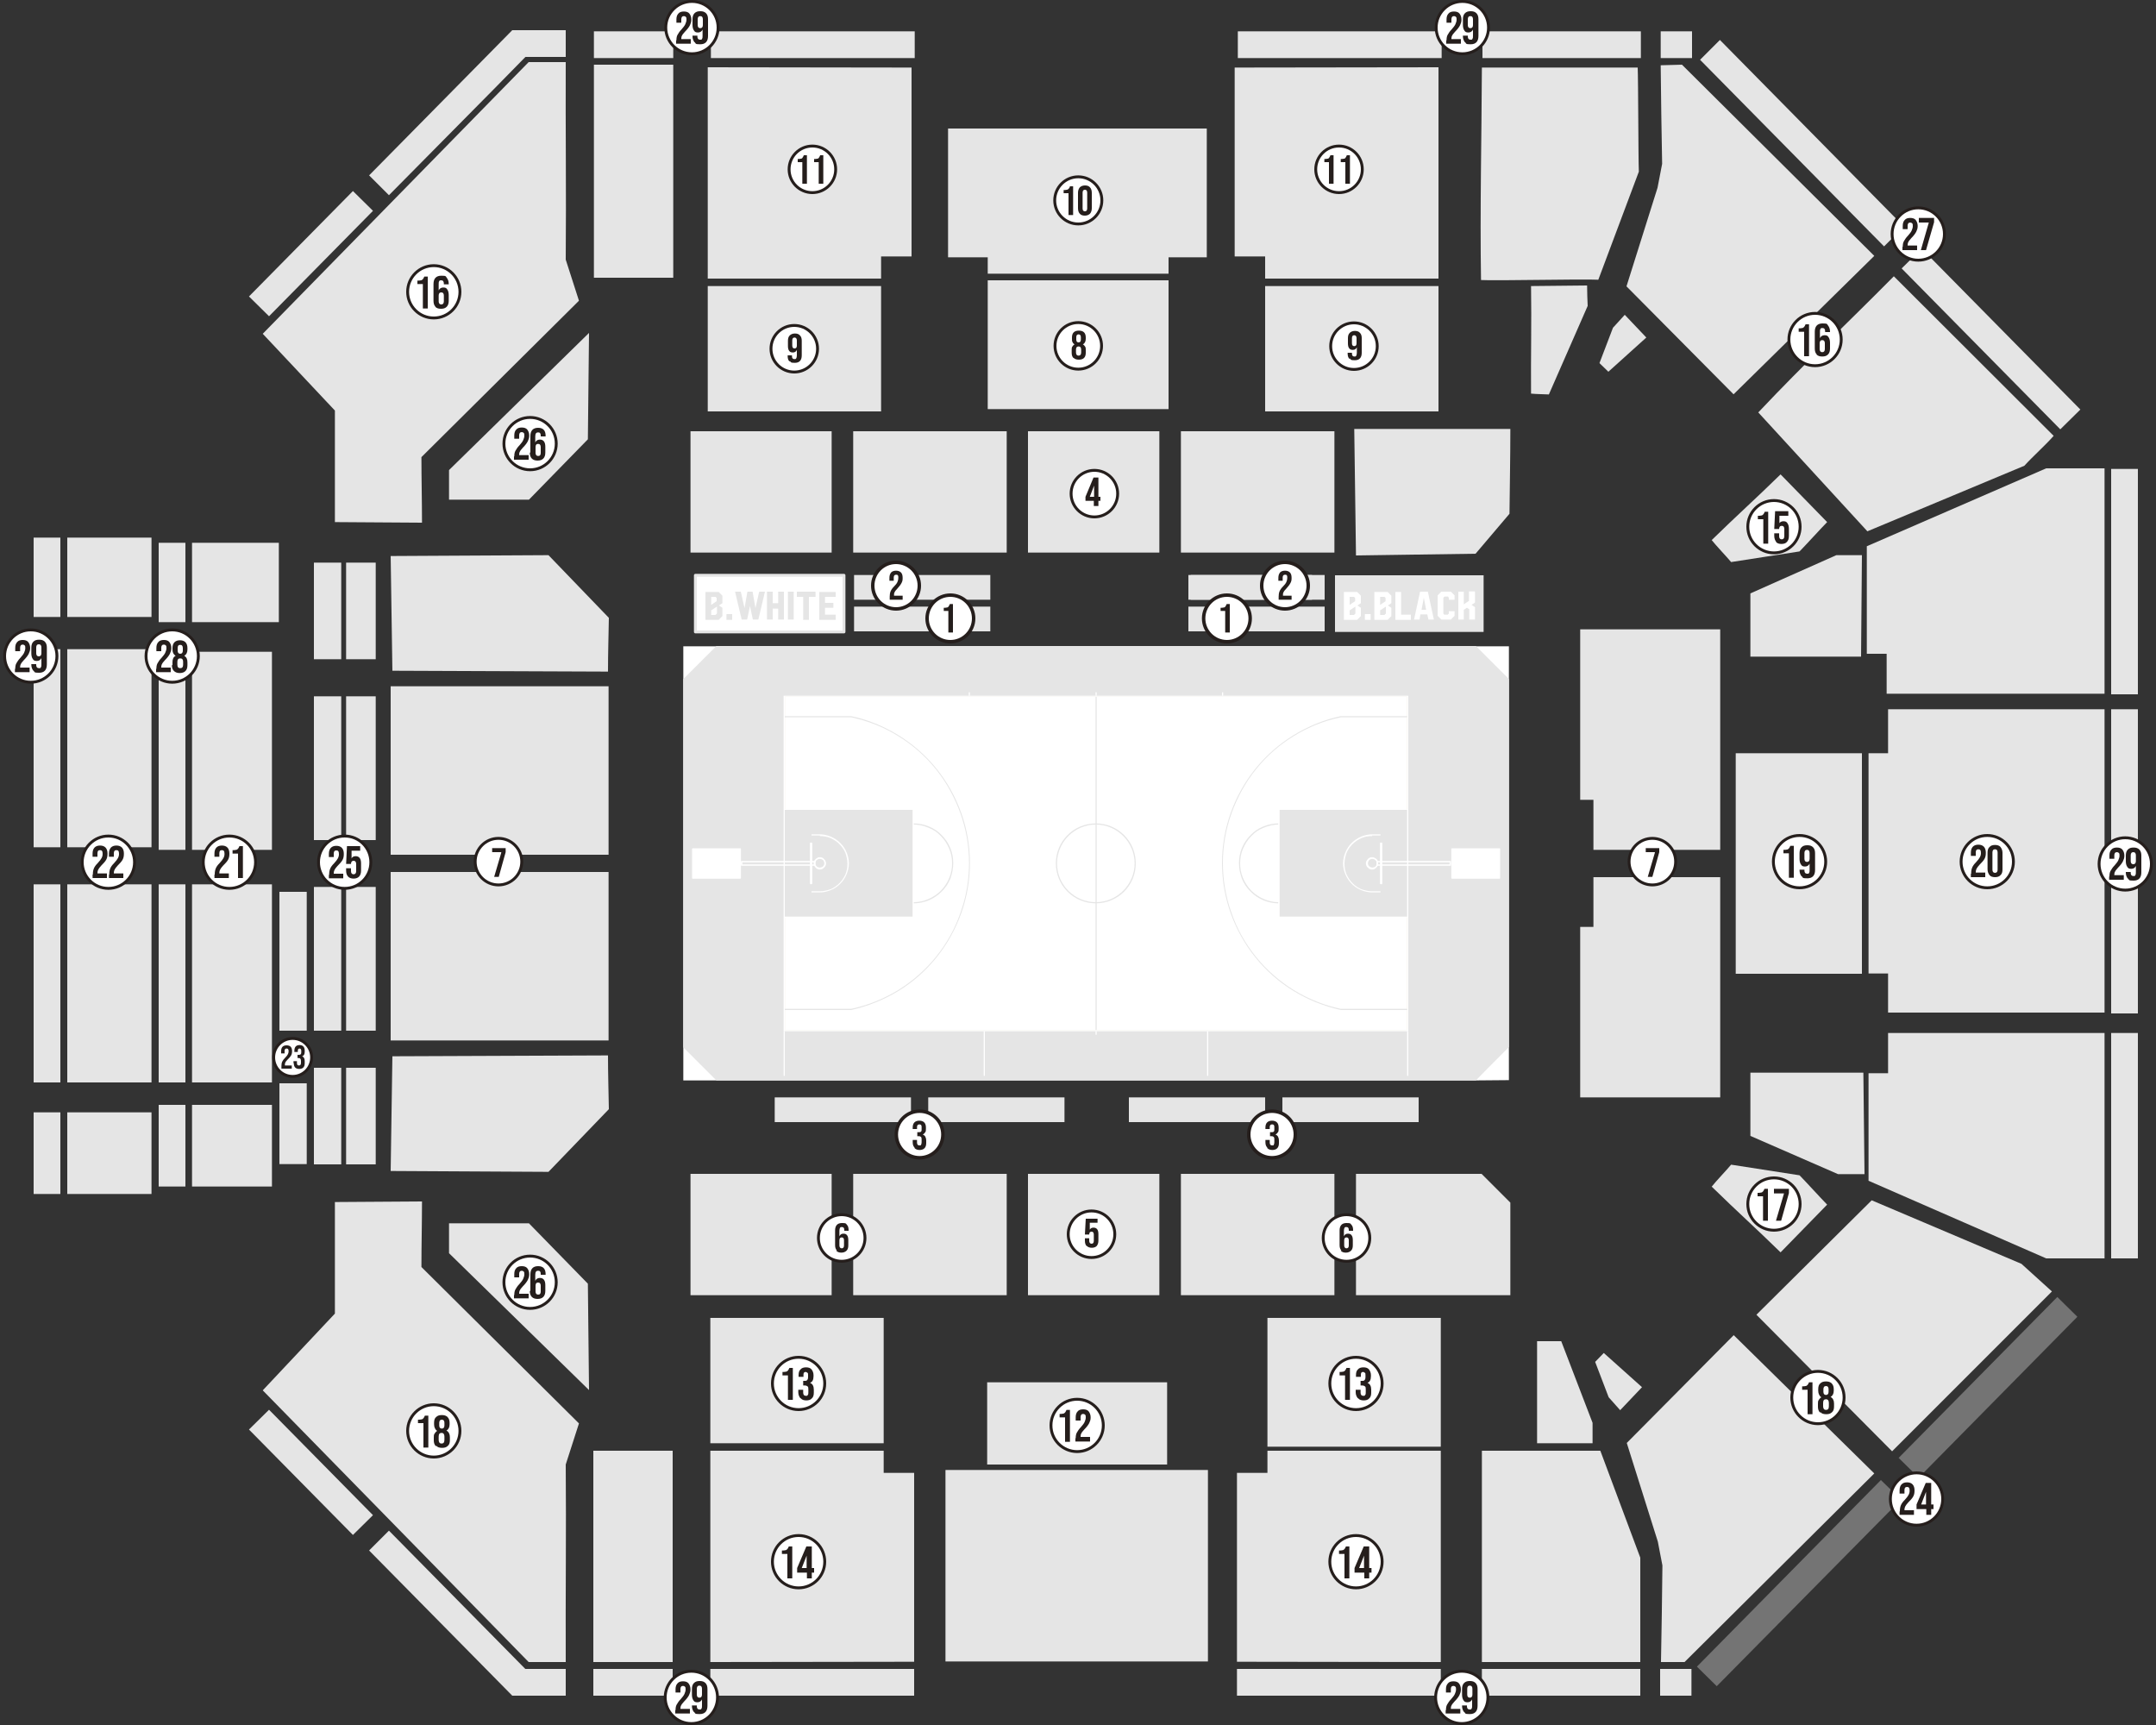 <?xml version="1.0" encoding="UTF-8"?>
<svg id="_レイヤー_1" data-name="レイヤー_1" xmlns="http://www.w3.org/2000/svg" width="750" height="600" version="1.1" viewBox="0 0 750 600">
  <rect x="0" y="0" width="750" height="600" fill="#333333" stroke="none"/>
  <!-- Generator: Adobe Illustrator 30.0.0, SVG Export Plug-In . SVG Version: 2.1.1 Build 123)  -->
  <g>
    <rect x="440.9" y="458.4" width="60.3" height="44.8" fill="#e5e5e5"/>
    <rect x="297.1" y="211" width="47.4" height="8.6" fill="#e5e5e5"/>
    <rect x="269.5" y="381.7" width="47.4" height="8.6" fill="#e5e5e5"/>
    <rect x="322.9" y="381.7" width="47.4" height="8.6" fill="#e5e5e5"/>
    <rect x="297.1" y="200" width="47.4" height="8.6" fill="#e5e5e5"/>
    <rect x="414.2" y="200" width="42.2" height="8.6" fill="#e5e5e5"/>
    <path d="M471.7,193.1c-.2-14.6-.4-29.3-.6-43.9h54.3c0,9.8-.2,19.7-.3,29.5l-11.8,13.9-41.6.6Z" fill="#e5e5e5" fill-rule="evenodd"/>
    <path d="M135.9,193.4c.2,13.3.4,26.6.6,39.9l75,.3c0-6.2.2-12.5.3-18.7l-21-21.8-54.8.3Z" fill="#e5e5e5" fill-rule="evenodd"/>
    <path d="M135.9,407.3c.2-13.3.4-26.6.6-39.9l75-.3c0,6.2.2,12.5.3,18.7l-21,21.8-54.8-.3Z" fill="#e5e5e5" fill-rule="evenodd"/>
    <rect x="135.9" y="238.7" width="75.8" height="58.6" fill="#e5e5e5"/>
    <rect x="135.9" y="303.3" width="75.8" height="58.6" fill="#e5e5e5"/>
    <rect x="120.4" y="195.7" width="10.3" height="33.6" fill="#e5e5e5"/>
    <rect x="120.4" y="242.2" width="10.3" height="50" fill="#e5e5e5"/>
    <rect x="120.4" y="308.5" width="10.3" height="50" fill="#e5e5e5"/>
    <rect x="120.4" y="371.4" width="10.3" height="33.6" fill="#e5e5e5"/>
    <rect x="109.2" y="195.7" width="9.5" height="33.6" fill="#e5e5e5"/>
    <rect x="109.2" y="242.2" width="9.5" height="50" fill="#e5e5e5"/>
    <rect x="109.2" y="308.5" width="9.5" height="50" fill="#e5e5e5"/>
    <rect x="109.2" y="371.4" width="9.5" height="33.6" fill="#e5e5e5"/>
    <rect x="97.2" y="376.8" width="9.5" height="28.1" fill="#e5e5e5"/>
    <rect x="97.2" y="310.2" width="9.5" height="48.3" fill="#e5e5e5"/>
    <rect x="66.8" y="188.8" width="30.2" height="27.6" fill="#e5e5e5"/>
    <rect x="66.8" y="226.7" width="27.8" height="68.9" fill="#e5e5e5"/>
    <rect x="66.8" y="307.6" width="27.8" height="68.9" fill="#e5e5e5"/>
    <rect x="66.8" y="384.3" width="27.8" height="28.4" fill="#e5e5e5"/>
    <rect x="23.4" y="187" width="29.3" height="27.6" fill="#e5e5e5"/>
    <rect x="23.4" y="225.8" width="29.3" height="68.9" fill="#e5e5e5"/>
    <rect x="23.4" y="307.6" width="29.3" height="68.9" fill="#e5e5e5"/>
    <rect x="23.4" y="386.9" width="29.3" height="28.4" fill="#e5e5e5"/>
    <rect x="11.7" y="187" width="9.3" height="27.6" fill="#e5e5e5"/>
    <rect x="11.7" y="225.8" width="9.3" height="68.9" fill="#e5e5e5"/>
    <rect x="11.7" y="307.6" width="9.3" height="68.9" fill="#e5e5e5"/>
    <rect x="11.7" y="386.9" width="9.3" height="28.4" fill="#e5e5e5"/>
    <rect x="55.2" y="188.8" width="9.3" height="27.6" fill="#e5e5e5"/>
    <rect x="55.2" y="226.7" width="9.3" height="68.9" fill="#e5e5e5"/>
    <rect x="55.2" y="307.6" width="9.3" height="68.9" fill="#e5e5e5"/>
    <rect x="55.2" y="384.3" width="9.3" height="28.4" fill="#e5e5e5"/>
    <rect x="206.6" y="22.5" width="27.6" height="74.1" fill="#e5e5e5"/>
    <rect x="206.4" y="504.6" width="27.6" height="73.5" fill="#e5e5e5"/>
    <rect x="206.4" y="580.5" width="27.6" height="9.3" fill="#e5e5e5"/>
    <polygon points="515.5 578.1 570.6 578.1 570.6 541.8 556.7 504.6 515.5 504.6 515.5 578.1" fill="#e5e5e5" fill-rule="evenodd"/>
    <path d="M532.6,136.9c-.1-12.4.2-25,0-37.4l19.5-.2c0,2.4.1,4.7.2,7.1l-13.5,30.8c-1.9-.1-4.3-.1-6.3-.3Z" fill="#e5e5e5" fill-rule="evenodd"/>
    <path d="M515.2,97.4c-.4-24.4.2-49.7.3-73.9h54.2c.2,4.5.2,31.5.4,36.2l-14.1,37.6c-5.4-.3-35.6.4-40.9.1Z" fill="#e5e5e5" fill-rule="evenodd"/>
    <rect x="343.6" y="97.5" width="62.9" height="44.8" fill="#e5e5e5"/>
    <path d="M595.4,412.7c9,8.8,15,14.1,24,22.9l16.2-16.6c-1.7-1.7-7.9-8.5-9.6-10.2l-23.8-3.7c-1.5,1.8-5.4,5.9-6.8,7.7Z" fill="#e5e5e5" fill-rule="evenodd"/>
    <path d="M595.4,187.9c9-8.8,15-14.1,24-22.9l16.2,16.6c-1.7,1.7-7.9,8.5-9.6,10.2l-23.8,3.7c-1.5-1.8-5.4-5.9-6.8-7.7Z" fill="#e5e5e5" fill-rule="evenodd"/>
    <polygon points="611 457.3 658.2 504.8 713.8 449.2 703.2 439.6 651.1 417.5 611 457.3" fill="#e5e5e5" fill-rule="evenodd"/>
    <polygon points="557.9 470.6 571.2 482.5 563.6 490.5 559.6 486 554.9 473.7 557.9 470.6" fill="#e5e5e5" fill-rule="evenodd"/>
    <path d="M611.6,143.5c16.8-17.8,30.1-30.1,47.2-47.4l55.6,55.5c-3.1,3.5-7.1,7-10.2,10.4l-54.6,22.8c-3.6-4-34.4-37.4-38-41.4Z" fill="#e5e5e5" fill-rule="evenodd"/>
    <path d="M603.1,137.1l48.9-48.1-66.9-66.5-7.4.2c.1,11.4.3,22.9.5,34.3l-1.6,8.3-10.8,34.3,37.2,37.5Z" fill="#e5e5e5" fill-rule="evenodd"/>
    <polygon points="559.5 129.3 572.7 117.4 565.2 109.5 561.1 114 556.4 126.3 559.5 129.3" fill="#e5e5e5" fill-rule="evenodd"/>
    <polygon points="608.9 206.4 608.9 228.4 647.4 228.4 647.7 193.1 638.8 193.1 608.9 206.4" fill="#e5e5e5" fill-rule="evenodd"/>
    <polygon points="608.9 395.1 608.9 373.1 648.2 373.1 648.6 408.4 639.4 408.4 608.9 395.1" fill="#e5e5e5" fill-rule="evenodd"/>
    <polygon points="649.4 190 649.4 227.4 656.3 227.4 656.3 241.3 732.1 241.3 732.1 162.9 711.8 162.9 649.4 190" fill="#e5e5e5" fill-rule="evenodd"/>
    <rect x="603.8" y="262" width="43.9" height="76.7" fill="#e5e5e5"/>
    <polygon points="590.3 579.7 654.3 514.8 661.3 521.6 597.2 586.5 590.3 579.7" fill="#747474" fill-rule="evenodd"/>
    <rect x="652.3" y="477.6" width="78.6" height="9.8" transform="translate(-137.6 636.2) rotate(-45.4)" fill="#747474"/>
    <rect x="430.3" y="580.5" width="70.9" height="9.3" fill="#e5e5e5"/>
    <rect x="247.1" y="580.5" width="70.9" height="9.3" fill="#e5e5e5"/>
    <rect x="734.4" y="359.3" width="9.3" height="78.4" fill="#e5e5e5"/>
    <rect x="734.4" y="163.1" width="9.3" height="78.4" fill="#e5e5e5"/>
    <rect x="734.4" y="246.7" width="9.3" height="105.8" fill="#e5e5e5"/>
    <rect x="515.5" y="580.5" width="55.1" height="9.3" fill="#e5e5e5"/>
    <rect x="577.5" y="580.5" width="10.9" height="9.3" fill="#e5e5e5"/>
    <path d="M116.5,418.1l30.3-.2c0,7.6-.2,15.2-.2,22.8l54.8,54.4-4.6,14.3c.2,23.2-.1,45.5,0,68.7h-12.9l-92.5-94.5,25.1-26.7v-38.7Z" fill="#e5e5e5" fill-rule="evenodd"/>
    <path d="M116.5,181.6l30.3.2c0-7.6-.2-15.2-.2-22.8l54.8-54.4-4.6-14.3c.2-23.2-.1-45.5,0-68.7h-12.9l-92.5,94.5,25.1,26.7v38.7Z" fill="#e5e5e5" fill-rule="evenodd"/>
    <rect x="413.4" y="211" width="47.4" height="8.6" fill="#e5e5e5"/>
    <rect x="413.4" y="200" width="47.4" height="8.6" fill="#e5e5e5"/>
    <rect x="240.2" y="150" width="49.1" height="42.2" fill="#e5e5e5"/>
    <rect x="296.8" y="150" width="53.4" height="42.2" fill="#e5e5e5"/>
    <rect x="410.8" y="150" width="53.4" height="42.2" fill="#e5e5e5"/>
    <rect x="357.6" y="150" width="45.7" height="42.2" fill="#e5e5e5"/>
    <rect x="240.2" y="408.3" width="49.1" height="42.2" fill="#e5e5e5"/>
    <path d="M515.4,408.3h-43.7v42.2h53.7v-32.2c-3.9-3.9-6.1-6.1-10-10Z" fill="#e5e5e5" fill-rule="evenodd"/>
    <rect x="296.8" y="408.3" width="53.4" height="42.2" fill="#e5e5e5"/>
    <rect x="410.8" y="408.3" width="53.4" height="42.2" fill="#e5e5e5"/>
    <rect x="357.6" y="408.3" width="45.7" height="42.2" fill="#e5e5e5"/>
    <rect x="392.7" y="381.7" width="47.4" height="8.6" fill="#e5e5e5"/>
    <rect x="446.1" y="381.7" width="47.4" height="8.6" fill="#e5e5e5"/>
    <polygon points="554.3 305.1 554.3 322.4 549.7 322.4 549.7 381.7 598.4 381.7 598.4 305.1 554.3 305.1" fill="#e5e5e5"/>
    <polygon points="554.3 295.6 554.3 278.2 549.7 278.2 549.7 218.9 598.4 218.9 598.4 295.6 554.3 295.6" fill="#e5e5e5"/>
    <rect x="247.1" y="458.4" width="60.3" height="43.6" fill="#e5e5e5"/>
    <polygon points="554 502 534.7 502 534.7 466.5 543.1 466.5 554 494.9 554 502" fill="#e5e5e5" fill-rule="evenodd"/>
    <polygon points="318 512.3 307.4 512.3 307.4 504.6 247.1 504.6 247.1 578.1 318 578 318 512.3" fill="#e5e5e5" fill-rule="evenodd"/>
    <polygon points="430.3 512.3 440.9 512.3 440.9 504.6 501.2 504.6 501.2 578.1 430.3 578 430.3 512.3" fill="#e5e5e5" fill-rule="evenodd"/>
    <rect x="246.2" y="99.5" width="60.3" height="43.6" fill="#e5e5e5"/>
    <rect x="440.1" y="99.5" width="60.3" height="43.6" fill="#e5e5e5"/>
    <polygon points="429.5 89.2 440.1 89.2 440.1 96.9 500.4 96.9 500.4 23.4 429.5 23.5 429.5 89.2" fill="#e5e5e5" fill-rule="evenodd"/>
    <polygon points="317.1 89.2 306.5 89.2 306.5 96.9 246.2 96.9 246.2 23.4 317.1 23.5 317.1 89.2" fill="#e5e5e5" fill-rule="evenodd"/>
    <rect x="206.6" y="10.9" width="27.6" height="9.3" fill="#e5e5e5"/>
    <rect x="430.6" y="10.9" width="70.9" height="9.3" fill="#e5e5e5"/>
    <rect x="247.3" y="10.9" width="70.9" height="9.3" fill="#e5e5e5"/>
    <rect x="515.7" y="10.9" width="55.1" height="9.3" fill="#e5e5e5"/>
    <rect x="577.7" y="10.9" width="10.9" height="9.3" fill="#e5e5e5"/>
    <g>
      <rect x="180.4" y="580.5" width="16.4" height="9.3" fill="#e5e5e5"/>
      <rect x="103.3" y="486.3" width="9.8" height="51.5" transform="translate(-328.4 223.5) rotate(-44.6)" fill="#e5e5e5"/>
      <polygon points="171.5 569.1 171.5 569.1 135.3 532.4 128.4 539.3 164.5 575.9 178.2 589.8 191.9 589.8 171.5 569.1" fill="#e5e5e5" fill-rule="evenodd"/>
    </g>
    <g>
      <rect x="180.4" y="10.5" width="16.4" height="9.3" fill="#e5e5e5"/>
      <rect x="82.5" y="83.4" width="51.5" height="9.8" transform="translate(-30.7 103.3) rotate(-45.4)" fill="#e5e5e5"/>
      <polygon points="171.5 31.3 171.5 31.3 135.3 67.9 128.4 61 164.5 24.4 178.2 10.5 191.9 10.5 171.5 31.3" fill="#e5e5e5" fill-rule="evenodd"/>
    </g>
    <polygon points="419.8 44.7 329.8 44.7 329.8 89.5 343.6 89.5 343.6 95.2 406.5 95.2 406.5 89.5 419.8 89.5 419.8 44.7" fill="#e5e5e5" fill-rule="evenodd"/>
    <path d="M578.3,544.5c-.1,11.2-.3,22.4-.5,33.6h8.2l66-65.6-48.9-48.1-37.2,37.5,10.8,34.3,1.6,8.3Z" fill="#e5e5e5" fill-rule="evenodd"/>
    <polygon points="656.8 246.7 656.8 262 650 262 650 338.6 656.8 338.6 656.8 352.2 732.1 352.2 732.1 246.7 656.8 246.7" fill="#e5e5e5" fill-rule="evenodd"/>
    <polygon points="656.8 359.3 656.8 373.3 650 373.3 650 410.7 711.8 437.7 732.1 437.7 732.1 359.3 656.8 359.3" fill="#e5e5e5" fill-rule="evenodd"/>
    <polygon points="591.4 20.8 655.4 85.7 662.3 78.8 598.3 13.9 591.4 20.8" fill="#e5e5e5" fill-rule="evenodd"/>
    <rect x="687.7" y="78.7" width="9.8" height="78.6" transform="translate(116.6 520.2) rotate(-44.6)" fill="#e5e5e5"/>
    <polygon points="204.5 446.5 184 425.5 156.2 425.5 156.2 435.9 204.9 483.5 204.5 446.5" fill="#e5e5e5" fill-rule="evenodd"/>
    <polygon points="204.5 152.8 184 173.8 156.2 173.8 156.2 163.5 204.9 115.8 204.5 152.8" fill="#e5e5e5" fill-rule="evenodd"/>
    <rect x="343.4" y="480.8" width="62.6" height="28.6" fill="#e5e5e5"/>
  </g>
  <g>
    <g>
      <circle cx="330.6" cy="215.1" r="8.1" fill="#fff" stroke="#251e1c" stroke-miterlimit="10" stroke-width="1.2"/>
      <path d="M329.9,212.5h-1.6v-1.1c.4,0,.8,0,1.1-.1.3,0,.5-.2.6-.4s.3-.4.4-.8h1.1v9.9h-1.6v-7.6Z" fill="#251e1c"/>
    </g>
    <g>
      <circle cx="311.7" cy="203.7" r="8.1" fill="#fff" stroke="#251e1c" stroke-miterlimit="10" stroke-width="1.2"/>
      <path d="M309.5,207.5c0-.7.1-1.3.3-1.8s.6-1.1,1.2-1.7c.6-.6,1-1.1,1.2-1.6s.3-.9.3-1.4,0-.7-.2-.9c-.1-.2-.3-.2-.6-.2-.5,0-.8.3-.8,1v1.1h-1.5v-1c0-.8.2-1.4.6-1.9.4-.4,1-.6,1.7-.6s1.3.2,1.7.6c.4.4.6,1,.6,1.9s-.1,1.2-.4,1.8c-.3.6-.8,1.2-1.5,2-.5.5-.8.9-.9,1.2-.2.3-.2.6-.2,1v.2h3v1.4h-4.5v-1.1Z" fill="#251e1c"/>
    </g>
    <g>
      <circle cx="380.7" cy="171.7" r="8.1" fill="#fff" stroke="#251e1c" stroke-miterlimit="10"/>
      <path d="M380.6,174.2h-3v-1.4l2.8-6.7h1.7v6.7h.7v1.4h-.7v1.8h-1.6v-1.8ZM380.6,172.8v-3.9h0l-1.5,3.9h1.6Z" fill="#251e1c"/>
    </g>
    <g>
      <circle cx="319.9" cy="394.6" r="8.1" fill="#fff" stroke="#251e1c" stroke-miterlimit="10" stroke-width="1.2"/>
      <path d="M318.1,399.1c-.4-.4-.6-1-.6-1.8v-.8h1.5v.9c0,.7.3,1,.8,1s.5,0,.6-.2c.1-.2.2-.5.2-.9v-.8c0-.5,0-.8-.2-1s-.4-.3-.8-.3h-.5v-1.4h.6c.3,0,.5,0,.7-.2.2-.2.2-.4.2-.8v-.7c0-.3,0-.6-.2-.8s-.3-.2-.6-.2c-.5,0-.8.3-.8.9v.7h-1.5v-.5c0-.8.2-1.4.6-1.8.4-.4,1-.6,1.7-.6s1.3.2,1.7.6c.4.4.6,1,.6,1.8v.4c0,.5,0,1-.3,1.3-.2.3-.5.6-.8.7h0c.4.2.7.4.9.8s.3.8.3,1.3v.9c0,.8-.2,1.4-.6,1.8-.4.4-1,.6-1.7.6s-1.3-.2-1.7-.6Z" fill="#251e1c"/>
    </g>
    <g>
      <circle cx="379.7" cy="429.3" r="8.1" fill="#fff" stroke="#251e1c" stroke-miterlimit="10"/>
      <path d="M378,433.4c-.4-.4-.6-1-.6-1.9v-.8h1.5v.9c0,.6.3,1,.8,1s.8-.3.8-1v-2.2c0-.7-.3-1-.8-1s-.8.3-.8,1h0c0,0-1.5,0-1.5,0l.3-5.5h4.1v1.4h-2.7v2.4c-.1,0,0,0,0,0,.3-.5.7-.7,1.3-.7s1,.2,1.3.6c.3.4.4,1,.4,1.7v2.2c0,.8-.2,1.4-.6,1.9-.4.4-1,.6-1.7.6s-1.3-.2-1.7-.6Z" fill="#251e1c"/>
    </g>
    <g>
      <circle cx="292.8" cy="430.6" r="8.1" fill="#fff" stroke="#251e1c" stroke-miterlimit="10"/>
      <path d="M291.1,434.9c-.4-.4-.6-1-.6-1.8v-5.1c0-1.7.8-2.6,2.4-2.6s1.3.2,1.7.6c.4.4.6,1,.6,1.9v.2h-1.5v-.3c0-.7-.3-1-.8-1s-.5,0-.7.3c-.1.2-.2.5-.2,1v1.9h0c.3-.6.7-.9,1.4-.9s1,.2,1.3.6c.3.4.4,1,.4,1.7v1.8c0,.8-.2,1.4-.6,1.8-.4.4-1,.7-1.8.7s-1.4-.2-1.8-.7ZM293.6,433.2v-1.8c0-.7-.3-1-.8-1s-.8.3-.8,1v1.8c0,.6.3,1,.8,1s.8-.3.8-1Z" fill="#251e1c"/>
    </g>
    <g>
      <circle cx="468.4" cy="430.6" r="8.1" fill="#fff" stroke="#251e1c" stroke-miterlimit="10"/>
      <path d="M466.6,434.9c-.4-.4-.6-1-.6-1.8v-5.1c0-1.7.8-2.6,2.4-2.6s1.3.2,1.7.6c.4.4.6,1,.6,1.9v.2h-1.5v-.3c0-.7-.3-1-.8-1s-.5,0-.7.3c-.1.2-.2.5-.2,1v1.9h0c.3-.6.7-.9,1.4-.9s1,.2,1.3.6c.3.4.4,1,.4,1.7v1.8c0,.8-.2,1.4-.6,1.8-.4.4-1,.7-1.8.7s-1.4-.2-1.8-.7ZM469.2,433.2v-1.8c0-.7-.3-1-.8-1s-.8.3-.8,1v1.8c0,.6.3,1,.8,1s.8-.3.8-1Z" fill="#251e1c"/>
    </g>
    <g>
      <circle cx="173.4" cy="299.7" r="8.1" fill="#fff" stroke="#251e1c" stroke-miterlimit="10"/>
      <path d="M174.3,296.4h-3.1v-1.4h4.7v1.4l-2.4,8.6h-1.6l2.5-8.5Z" fill="#251e1c"/>
    </g>
    <g>
      <circle cx="574.8" cy="299.7" r="8.1" fill="#fff" stroke="#251e1c" stroke-miterlimit="10"/>
      <path d="M575.6,296.4h-3.1v-1.4h4.7v1.4l-2.4,8.6h-1.6l2.5-8.5Z" fill="#251e1c"/>
    </g>
    <g>
      <circle cx="277.8" cy="481.2" r="9.1" fill="#fff" stroke="#251e1c" stroke-miterlimit="10"/>
      <g>
        <path d="M274,478.4h-1.8v-1.2c.5,0,.9,0,1.2-.1.3,0,.5-.2.7-.4s.3-.5.5-.9h1.2v11.1h-1.7v-8.5Z" fill="#251e1c"/>
        <path d="M278.4,486.3c-.4-.5-.7-1.2-.7-2v-.9h1.7v1c0,.7.3,1.1.9,1.1s.5,0,.7-.3c.2-.2.2-.5.2-1v-.9c0-.5,0-.9-.3-1.1s-.5-.3-.9-.3h-.6v-1.6h.6c.3,0,.6,0,.8-.3.2-.2.3-.5.3-.9v-.8c0-.4,0-.7-.2-.8s-.4-.3-.6-.3c-.6,0-.8.3-.8,1v.7h-1.7v-.6c0-.9.2-1.6.7-2,.4-.5,1.1-.7,1.9-.7s1.5.2,1.9.7c.4.5.7,1.2.7,2v.4c0,.6-.1,1.1-.3,1.5-.2.4-.5.6-.9.8h0c.5.2.8.5,1,.9s.3.9.3,1.5v1c0,.9-.2,1.6-.7,2-.4.5-1.1.7-1.9.7s-1.5-.2-1.9-.7Z" fill="#251e1c"/>
      </g>
    </g>
    <g>
      <circle cx="471.7" cy="481.2" r="9.1" fill="#fff" stroke="#251e1c" stroke-miterlimit="10"/>
      <g>
        <path d="M467.8,478.4h-1.8v-1.2c.5,0,.9,0,1.2-.1.3,0,.5-.2.7-.4s.3-.5.5-.9h1.2v11.1h-1.7v-8.5Z" fill="#251e1c"/>
        <path d="M472.3,486.3c-.4-.5-.7-1.2-.7-2v-.9h1.7v1c0,.7.3,1.1.9,1.1s.5,0,.7-.3c.2-.2.2-.5.2-1v-.9c0-.5,0-.9-.3-1.1s-.5-.3-.9-.3h-.6v-1.6h.6c.3,0,.6,0,.8-.3.2-.2.3-.5.3-.9v-.8c0-.4,0-.7-.2-.8s-.4-.3-.6-.3c-.6,0-.8.3-.8,1v.7h-1.7v-.6c0-.9.2-1.6.7-2,.4-.5,1.1-.7,1.9-.7s1.5.2,1.9.7c.4.5.7,1.2.7,2v.4c0,.6-.1,1.1-.3,1.5-.2.4-.5.6-.9.8h0c.5.2.8.5,1,.9s.3.9.3,1.5v1c0,.9-.2,1.6-.7,2-.4.5-1.1.7-1.9.7s-1.5-.2-1.9-.7Z" fill="#251e1c"/>
      </g>
    </g>
    <g>
      <circle cx="471" cy="120.4" r="8.1" fill="#fff" stroke="#251e1c" stroke-miterlimit="10"/>
      <path d="M469.4,124.8c-.4-.4-.6-1-.6-1.9v-.2h1.5v.3c0,.7.3,1,.8,1s.5,0,.7-.3c.1-.2.2-.5.2-1v-1.9h0c-.3.6-.7.9-1.4.9s-1-.2-1.3-.6c-.3-.4-.4-1-.4-1.7v-1.8c0-.8.2-1.4.6-1.8.4-.4,1-.7,1.8-.7s1.4.2,1.8.7c.4.4.6,1,.6,1.8v5.1c0,1.7-.8,2.6-2.4,2.6s-1.3-.2-1.7-.6ZM471.9,119.4v-1.8c0-.6-.3-1-.8-1s-.8.3-.8,1v1.8c0,.7.3,1,.8,1s.8-.3.8-1Z" fill="#251e1c"/>
    </g>
    <g>
      <circle cx="276.3" cy="121.3" r="8.1" fill="#fff" stroke="#251e1c" stroke-miterlimit="10"/>
      <path d="M274.6,125.7c-.4-.4-.6-1-.6-1.9v-.2h1.5v.3c0,.7.3,1,.8,1s.5,0,.7-.3c.1-.2.2-.5.2-1v-1.9h0c-.3.6-.7.9-1.4.9s-1-.2-1.3-.6c-.3-.4-.4-1-.4-1.7v-1.8c0-.8.2-1.4.6-1.8.4-.4,1-.7,1.8-.7s1.4.2,1.8.7c.4.4.6,1,.6,1.8v5.1c0,1.7-.8,2.6-2.4,2.6s-1.3-.2-1.7-.6ZM277.2,120.2v-1.8c0-.6-.3-1-.8-1s-.8.3-.8,1v1.8c0,.7.3,1,.8,1s.8-.3.8-1Z" fill="#251e1c"/>
    </g>
    <g>
      <circle cx="465.8" cy="58.9" r="8.1" fill="#fff" stroke="#251e1c" stroke-miterlimit="10"/>
      <g>
        <path d="M462.3,56.4h-1.6v-1.1c.4,0,.8,0,1.1-.1.3,0,.5-.2.6-.4s.3-.4.4-.8h1.1v9.9h-1.6v-7.6Z" fill="#251e1c"/>
        <path d="M468,56.4h-1.6v-1.1c.4,0,.8,0,1.1-.1.3,0,.5-.2.6-.4s.3-.4.4-.8h1.1v9.9h-1.6v-7.6Z" fill="#251e1c"/>
      </g>
    </g>
    <g>
      <circle cx="282.6" cy="58.9" r="8.1" fill="#fff" stroke="#251e1c" stroke-miterlimit="10"/>
      <g>
        <path d="M279.1,56.4h-1.6v-1.1c.4,0,.8,0,1.1-.1.3,0,.5-.2.6-.4s.3-.4.4-.8h1.1v9.9h-1.6v-7.6Z" fill="#251e1c"/>
        <path d="M284.8,56.4h-1.6v-1.1c.4,0,.8,0,1.1-.1.3,0,.5-.2.6-.4s.3-.4.4-.8h1.1v9.9h-1.6v-7.6Z" fill="#251e1c"/>
      </g>
    </g>
    <g>
      <circle cx="375.1" cy="120.3" r="8.1" fill="#fff" stroke="#251e1c" stroke-miterlimit="10"/>
      <path d="M373.4,124.5c-.4-.4-.6-1-.6-1.8v-.9c0-.5,0-.9.2-1.2s.4-.6.8-.8h0c-.3-.2-.6-.5-.7-.8-.2-.3-.2-.7-.2-1.2v-.4c0-.8.2-1.4.6-1.8.4-.4,1-.6,1.8-.6s1.4.2,1.8.6c.4.4.6,1,.6,1.8v.4c0,.9-.3,1.6-1,2h0c.4.2.6.5.8.8s.2.7.2,1.2v.9c0,.8-.2,1.4-.6,1.8-.4.4-1,.6-1.8.6s-1.4-.2-1.8-.6ZM376.1,122.6v-1c0-.7-.3-1.1-.9-1.1s-.9.4-.9,1.1v1c0,.7.3,1.1.9,1.1s.9-.4.9-1.1ZM376,118.1v-.8c0-.7-.3-1-.8-1s-.8.3-.8,1v.8c0,.7.3,1,.8,1s.8-.3.8-1Z" fill="#251e1c"/>
    </g>
    <g>
      <circle cx="375.1" cy="69.7" r="8.2" fill="#fff" stroke="#251e1c" stroke-miterlimit="10"/>
      <g>
        <path d="M371.6,67.2h-1.6v-1.1c.4,0,.8,0,1.1-.1.3,0,.5-.2.7-.4s.3-.4.4-.8h1.1v10h-1.6v-7.6Z" fill="#251e1c"/>
        <path d="M375.6,74.3c-.4-.4-.6-1.1-.6-1.9v-5.3c0-.8.2-1.4.6-1.9.4-.4,1-.7,1.8-.7s1.4.2,1.8.7c.4.4.6,1.1.6,1.9v5.3c0,.8-.2,1.4-.6,1.9-.4.4-1,.7-1.8.7s-1.4-.2-1.8-.7ZM378.2,72.5v-5.5c0-.7-.3-1-.8-1s-.8.3-.8,1v5.5c0,.7.3,1,.8,1s.8-.3.8-1Z" fill="#251e1c"/>
      </g>
    </g>
    <g>
      <circle cx="617.1" cy="183.2" r="9.1" fill="#fff" stroke="#251e1c" stroke-miterlimit="10"/>
      <g>
        <path d="M613.3,180.6h-1.8v-1.2c.5,0,.9,0,1.2-.1.3,0,.5-.2.7-.4s.3-.5.5-.9h1.2v11.1h-1.7v-8.5Z" fill="#251e1c"/>
        <path d="M617.9,188.5c-.4-.5-.7-1.2-.7-2.1v-.9h1.7v1c0,.7.3,1.1.9,1.1s.9-.4.9-1.1v-2.5c0-.7-.3-1.1-.9-1.1s-.9.4-.9,1.1h0c0,0-1.7,0-1.7,0l.3-6.2h4.6v1.6h-3.1v2.7c-.1,0-.1,0-.1,0,.3-.5.8-.8,1.5-.8s1.1.2,1.4.7c.3.4.5,1.1.5,1.9v2.5c0,.9-.2,1.6-.7,2.1-.4.5-1.1.7-1.9.7s-1.5-.2-1.9-.7Z" fill="#251e1c"/>
      </g>
    </g>
    <g>
      <circle cx="617.1" cy="418.8" r="9.1" fill="#fff" stroke="#251e1c" stroke-miterlimit="10"/>
      <g>
        <path d="M613.2,416.1h-1.8v-1.2c.5,0,.9,0,1.2-.1.3,0,.5-.2.7-.4s.3-.5.5-.9h1.2v11.1h-1.7v-8.5Z" fill="#251e1c"/>
        <path d="M620.6,415.1h-3.5v-1.6h5.2v1.5l-2.7,9.6h-1.8l2.8-9.5Z" fill="#251e1c"/>
      </g>
    </g>
    <g>
      <circle cx="626" cy="299.7" r="9.1" fill="#fff" stroke="#251e1c" stroke-miterlimit="10"/>
      <g>
        <path d="M622.2,296.8h-1.8v-1.2c.5,0,.9,0,1.2-.1.3,0,.5-.2.7-.4s.3-.5.5-.9h1.2v11.1h-1.7v-8.5Z" fill="#251e1c"/>
        <path d="M626.7,304.8c-.4-.5-.7-1.2-.7-2.1v-.2h1.7v.3c0,.7.3,1.1.9,1.1s.6,0,.7-.3c.2-.2.2-.6.2-1.1v-2.1h0c-.3.6-.8,1-1.6,1s-1.1-.2-1.4-.7c-.3-.4-.5-1.1-.5-1.9v-2c0-.9.2-1.6.7-2.1.5-.5,1.1-.7,2-.7s1.5.2,2,.7c.5.5.7,1.2.7,2.1v5.8c0,1.9-.9,2.9-2.7,2.9s-1.5-.2-1.9-.7ZM629.5,298.7v-2c0-.7-.3-1.1-.9-1.1s-.9.4-.9,1.1v2c0,.7.3,1.1.9,1.1s.9-.4.9-1.1Z" fill="#251e1c"/>
      </g>
    </g>
    <g>
      <circle cx="631.4" cy="118.1" r="9.1" fill="#fff" stroke="#251e1c" stroke-miterlimit="10"/>
      <g>
        <path d="M627.5,115.4h-1.8v-1.2c.5,0,.9,0,1.2-.1.3,0,.5-.2.7-.4s.3-.5.5-.9h1.2v11.1h-1.7v-8.5Z" fill="#251e1c"/>
        <path d="M632,123.3c-.5-.5-.7-1.2-.7-2.1v-5.8c0-1.9.9-2.9,2.7-2.9s1.5.2,1.9.7c.4.5.7,1.2.7,2.1v.2h-1.7v-.3c0-.7-.3-1.1-.9-1.1s-.6.1-.7.3c-.2.2-.2.6-.2,1.1v2.1h0c.3-.6.8-1,1.6-1s1.1.2,1.4.7c.3.4.5,1.1.5,1.9v2c0,.9-.2,1.6-.7,2.1-.5.5-1.1.7-2,.7s-1.5-.2-2-.7ZM634.8,121.4v-2c0-.7-.3-1.1-.9-1.1s-.9.4-.9,1.1v2c0,.7.3,1.1.9,1.1s.9-.4.9-1.1Z" fill="#251e1c"/>
      </g>
    </g>
    <g>
      <circle cx="150.9" cy="101.5" r="9.1" fill="#fff" stroke="#251e1c" stroke-miterlimit="10"/>
      <g>
        <path d="M147,98.8h-1.8v-1.2c.5,0,.9,0,1.2-.1.3,0,.5-.2.7-.4s.3-.5.5-.9h1.2v11.1h-1.7v-8.5Z" fill="#251e1c"/>
        <path d="M151.5,106.7c-.5-.5-.7-1.2-.7-2.1v-5.8c0-1.9.9-2.9,2.7-2.9s1.5.2,1.9.7c.4.5.7,1.2.7,2.1v.2h-1.7v-.3c0-.7-.3-1.1-.9-1.1s-.6.1-.7.3c-.2.2-.2.6-.2,1.1v2.1h0c.3-.6.8-1,1.6-1s1.1.2,1.4.7c.3.4.5,1.1.5,1.9v2c0,.9-.2,1.6-.7,2.1-.5.5-1.1.7-2,.7s-1.5-.2-2-.7ZM154.4,104.8v-2c0-.7-.3-1.1-.9-1.1s-.9.4-.9,1.1v2c0,.7.3,1.1.9,1.1s.9-.4.9-1.1Z" fill="#251e1c"/>
      </g>
    </g>
    <g>
      <circle cx="277.8" cy="543.2" r="9.1" fill="#fff" stroke="#251e1c" stroke-miterlimit="10"/>
      <g>
        <path d="M273.8,540.5h-1.8v-1.2c.5,0,.9,0,1.2-.1.3,0,.5-.2.7-.4s.3-.5.5-.9h1.2v11.1h-1.7v-8.5Z" fill="#251e1c"/>
        <path d="M280.6,547h-3.3v-1.6l3.2-7.5h1.9v7.5h.8v1.6h-.8v2h-1.7v-2ZM280.6,545.4v-4.3h0l-1.7,4.3h1.7Z" fill="#251e1c"/>
      </g>
    </g>
    <g>
      <circle cx="471.7" cy="543.2" r="9.1" fill="#fff" stroke="#251e1c" stroke-miterlimit="10"/>
      <g>
        <path d="M467.6,540.5h-1.8v-1.2c.5,0,.9,0,1.2-.1.3,0,.5-.2.7-.4s.3-.5.5-.9h1.2v11.1h-1.7v-8.5Z" fill="#251e1c"/>
        <path d="M474.5,547h-3.3v-1.6l3.2-7.5h1.9v7.5h.8v1.6h-.8v2h-1.7v-2ZM474.5,545.4v-4.3h0l-1.7,4.3h1.7Z" fill="#251e1c"/>
      </g>
    </g>
    <g>
      <circle cx="37.7" cy="299.9" r="9.1" fill="#fff" stroke="#251e1c" stroke-miterlimit="10"/>
      <path d="M32.3,304.2c0-1.7.4-2.7,1.7-4,1.3-1.4,1.7-2.2,1.7-3.2s-.3-1.3-.9-1.3-.9.3-.9,1.1v1.2h-1.7v-1.1c0-1.8.9-2.8,2.6-2.8s2.6,1,2.6,2.8-.5,2.5-2.2,4.2c-1,1.1-1.3,1.7-1.3,2.5v.2h3.3v1.6h-5v-1.2Z" fill="#251e1c"/>
      <path d="M38,304.2c0-1.7.4-2.7,1.7-4,1.3-1.4,1.7-2.2,1.7-3.2s-.3-1.3-.9-1.3-.9.3-.9,1.1v1.2h-1.7v-1.1c0-1.8.9-2.8,2.6-2.8s2.6,1,2.6,2.8-.5,2.5-2.2,4.2c-1,1.1-1.3,1.7-1.3,2.5v.2h3.3v1.6h-5v-1.2Z" fill="#251e1c"/>
    </g>
    <g>
      <g>
        <circle cx="691.3" cy="299.7" r="9.1" fill="#fff" stroke="#251e1c" stroke-miterlimit="10"/>
        <path d="M685.7,303.9c0-1.7.4-2.7,1.7-4,1.3-1.4,1.7-2.2,1.7-3.2s-.3-1.3-.9-1.3-.9.3-.9,1.1v1.2h-1.7v-1.1c0-1.8.9-2.8,2.6-2.8s2.6,1,2.6,2.8-.5,2.5-2.2,4.2c-1,1.1-1.3,1.7-1.3,2.5v.2h3.3v1.6h-5v-1.2Z" fill="#251e1c"/>
      </g>
      <path d="M692.1,304.4c-.4-.5-.7-1.2-.7-2v-5.8c0-.9.2-1.6.7-2,.4-.5,1.1-.7,1.9-.7s1.5.2,1.9.7c.4.5.7,1.2.7,2v5.8c0,.9-.2,1.6-.7,2-.4.5-1.1.7-1.9.7s-1.5-.2-1.9-.7ZM694.9,302.5v-6c0-.7-.3-1.1-.9-1.1s-.9.4-.9,1.1v6c0,.7.3,1.1.9,1.1s.9-.4.9-1.1Z" fill="#251e1c"/>
    </g>
    <g>
      <circle cx="119.9" cy="299.9" r="9.1" fill="#fff" stroke="#251e1c" stroke-miterlimit="10"/>
      <g>
        <path d="M114.5,304.3c0-1.7.4-2.7,1.7-4,1.3-1.4,1.7-2.2,1.7-3.2s-.3-1.3-.9-1.3-.9.3-.9,1.1v1.2h-1.7v-1.1c0-1.8.9-2.8,2.6-2.8s2.6,1,2.6,2.8-.5,2.5-2.2,4.2c-1,1.1-1.3,1.7-1.3,2.5v.2h3.3v1.6h-5v-1.2Z" fill="#251e1c"/>
        <path d="M120.4,302.9v-.9h1.7v1c0,.8.4,1.1.9,1.1s.9-.3.9-1.1v-2.5c0-.8-.4-1.1-.9-1.1s-.9.3-.9,1.1h0c0,0-1.7,0-1.7,0l.3-6.2h4.6v1.6h-3v2.7c.2-.5.7-.8,1.4-.8,1.3,0,1.9.9,1.9,2.5v2.5c0,1.8-.9,2.8-2.6,2.8s-2.6-1-2.6-2.8Z" fill="#251e1c"/>
      </g>
    </g>
    <g>
      <g>
        <circle cx="667.3" cy="81.4" r="9.1" fill="#fff" stroke="#251e1c" stroke-miterlimit="10"/>
        <path d="M661.9,85.9c0-.8.1-1.5.4-2s.7-1.2,1.4-1.9c.6-.7,1.1-1.3,1.3-1.8s.4-1,.4-1.5,0-.8-.2-1c-.2-.2-.4-.3-.7-.3-.6,0-.9.4-.9,1.1v1.2h-1.7v-1.1c0-.9.2-1.6.7-2.1.4-.5,1.1-.7,1.9-.7s1.5.2,1.9.7c.4.5.7,1.2.7,2.1s-.2,1.3-.5,2c-.3.6-.9,1.4-1.7,2.2-.5.6-.9,1-1,1.3-.2.3-.3.7-.3,1.1v.2h3.3v1.6h-5.1v-1.2Z" fill="#251e1c"/>
      </g>
      <path d="M671.1,77.4h-3.6v-1.6h5.3v1.5l-2.8,9.7h-1.8l2.8-9.7Z" fill="#251e1c"/>
    </g>
    <g>
      <circle cx="442.5" cy="394.6" r="8.1" fill="#fff" stroke="#251e1c" stroke-miterlimit="10" stroke-width="1.2"/>
      <path d="M440.8,399.1c-.4-.4-.6-1-.6-1.8v-.8h1.5v.9c0,.7.3,1,.8,1s.5,0,.6-.2c.1-.2.2-.5.2-.9v-.8c0-.5,0-.8-.2-1s-.4-.3-.8-.3h-.5v-1.4h.6c.3,0,.5,0,.7-.2.2-.2.2-.4.2-.8v-.7c0-.3,0-.6-.2-.8s-.3-.2-.6-.2c-.5,0-.8.3-.8.9v.7h-1.5v-.5c0-.8.2-1.4.6-1.8.4-.4,1-.6,1.7-.6s1.3.2,1.7.6c.4.4.6,1,.6,1.8v.4c0,.5,0,1-.3,1.3-.2.3-.5.6-.8.7h0c.4.2.7.4.9.8s.3.8.3,1.3v.9c0,.8-.2,1.4-.6,1.8-.4.4-1,.6-1.7.6s-1.3-.2-1.7-.6Z" fill="#251e1c"/>
    </g>
    <g>
      <circle cx="426.8" cy="215.1" r="8.1" fill="#fff" stroke="#251e1c" stroke-miterlimit="10" stroke-width="1.2"/>
      <path d="M426.2,212.5h-1.6v-1.1c.4,0,.8,0,1.1-.1.3,0,.5-.2.6-.4s.3-.4.4-.8h1.1v9.9h-1.6v-7.6Z" fill="#251e1c"/>
    </g>
    <g>
      <circle cx="447" cy="203.7" r="8.1" fill="#fff" stroke="#251e1c" stroke-miterlimit="10" stroke-width="1.2"/>
      <path d="M444.8,207.5c0-.7.1-1.3.3-1.8s.6-1.1,1.2-1.7c.6-.6,1-1.1,1.2-1.6s.3-.9.3-1.4,0-.7-.2-.9c-.1-.2-.3-.2-.6-.2-.5,0-.8.3-.8,1v1.1h-1.5v-1c0-.8.2-1.4.6-1.9.4-.4,1-.6,1.7-.6s1.3.2,1.7.6c.4.4.6,1,.6,1.9s-.1,1.2-.4,1.8c-.3.6-.8,1.2-1.5,2-.5.5-.8.9-.9,1.2-.2.3-.2.6-.2,1v.2h3v1.4h-4.5v-1.1Z" fill="#251e1c"/>
    </g>
    <g>
      <circle cx="632.4" cy="486.1" r="9.1" fill="#fff" stroke="#251e1c" stroke-miterlimit="10"/>
      <g>
        <path d="M628.7,483.4h-1.8v-1.2c.5,0,.9,0,1.2-.1.3,0,.5-.2.7-.4s.3-.5.5-.9h1.2v11.1h-1.7v-8.5Z" fill="#251e1c"/>
        <path d="M633.1,491.3c-.5-.5-.7-1.2-.7-2v-1c0-.6,0-1,.3-1.4s.5-.7.9-.9h0c-.4-.2-.6-.5-.8-.9-.2-.4-.3-.8-.3-1.4v-.5c0-.9.2-1.6.7-2,.5-.5,1.1-.7,2-.7s1.5.2,2,.7c.5.5.7,1.2.7,2v.5c0,1.1-.4,1.8-1.1,2.2h0c.4.2.7.5.9.9s.3.8.3,1.4v1c0,.9-.2,1.6-.7,2-.5.5-1.1.7-2,.7s-1.6-.2-2-.7ZM636.2,489.1v-1.1c0-.8-.3-1.3-1-1.3s-1,.4-1,1.3v1.1c0,.8.3,1.3,1,1.3s1-.4,1-1.3ZM636.1,484.1v-.9c0-.7-.3-1.1-.9-1.1s-.9.4-.9,1.1v.9c0,.7.3,1.1.9,1.1s.9-.4.9-1.1Z" fill="#251e1c"/>
      </g>
    </g>
    <g>
      <circle cx="150.9" cy="497.7" r="9.1" fill="#fff" stroke="#251e1c" stroke-miterlimit="10"/>
      <g>
        <path d="M147.2,495h-1.8v-1.2c.5,0,.9,0,1.2-.1.3,0,.5-.2.7-.4s.3-.5.5-.9h1.2v11.1h-1.7v-8.5Z" fill="#251e1c"/>
        <path d="M151.6,503c-.5-.5-.7-1.2-.7-2v-1c0-.6,0-1,.3-1.4s.5-.7.9-.9h0c-.4-.2-.6-.5-.8-.9-.2-.4-.3-.8-.3-1.4v-.5c0-.9.2-1.6.7-2,.5-.5,1.1-.7,2-.7s1.5.2,2,.7c.5.5.7,1.2.7,2v.5c0,1.1-.4,1.8-1.1,2.2h0c.4.2.7.5.9.9s.3.8.3,1.4v1c0,.9-.2,1.6-.7,2-.5.5-1.1.7-2,.7s-1.6-.2-2-.7ZM154.6,500.8v-1.1c0-.8-.3-1.3-1-1.3s-1,.4-1,1.3v1.1c0,.8.3,1.3,1,1.3s1-.4,1-1.3ZM154.6,495.8v-.9c0-.7-.3-1.1-.9-1.1s-.9.4-.9,1.1v.9c0,.7.3,1.1.9,1.1s.9-.4.9-1.1Z" fill="#251e1c"/>
      </g>
    </g>
    <g>
      <circle cx="374.7" cy="495.8" r="9.1" fill="#fff" stroke="#251e1c" stroke-miterlimit="10"/>
      <g>
        <path d="M370.4,493h-1.8v-1.2c.5,0,.9,0,1.2-.1.3,0,.5-.2.7-.4s.3-.5.5-.9h1.2v11.1h-1.7v-8.5Z" fill="#251e1c"/>
        <path d="M374.2,500.3c0-.8.1-1.5.4-2s.7-1.2,1.4-1.9c.6-.7,1.1-1.3,1.3-1.8s.4-1,.4-1.5,0-.8-.2-1c-.2-.2-.4-.3-.7-.3-.6,0-.9.4-.9,1.1v1.2h-1.7v-1.1c0-.9.2-1.6.7-2.1.4-.5,1.1-.7,1.9-.7s1.5.2,1.9.7c.4.5.7,1.2.7,2.1s-.2,1.3-.5,2c-.3.6-.9,1.4-1.7,2.2-.5.6-.9,1-1,1.3-.2.3-.3.7-.3,1.1v.2h3.3v1.6h-5.1v-1.2Z" fill="#251e1c"/>
      </g>
    </g>
    <g>
      <g>
        <circle cx="79.8" cy="299.9" r="9.1" fill="#fff" stroke="#251e1c" stroke-miterlimit="10"/>
        <path d="M74.7,304.2c0-1.7.4-2.7,1.7-4,1.3-1.4,1.7-2.2,1.7-3.2s-.3-1.3-.9-1.3-.9.3-.9,1.1v1.2h-1.7v-1.1c0-1.8.9-2.8,2.6-2.8s2.6,1,2.6,2.8-.5,2.5-2.2,4.2c-1,1.1-1.3,1.7-1.3,2.5v.2h3.3v1.6h-5v-1.2Z" fill="#251e1c"/>
      </g>
      <path d="M82.7,296.9h-1.8v-1.2c.5,0,.9,0,1.2-.1.3,0,.5-.2.7-.4s.3-.5.5-.9h1.2v11.1h-1.7v-8.5Z" fill="#251e1c"/>
    </g>
    <g>
      <circle cx="101.8" cy="367.8" r="6.6" fill="#fff" stroke="#251e1c" stroke-miterlimit="10"/>
      <g>
        <path d="M97.9,370.8c0-1.2.3-1.9,1.3-2.9,1-1,1.2-1.6,1.2-2.3s-.3-.9-.7-.9-.7.2-.7.8v.9h-1.2v-.8c0-1.3.6-2,1.9-2s1.9.7,1.9,2-.4,1.8-1.6,3c-.8.8-.9,1.2-.9,1.8v.2h2.4v1.1h-3.6v-.9Z" fill="#251e1c"/>
        <path d="M102.1,369.8v-.7h1.2v.7c0,.6.3.8.7.8s.7-.2.7-.9v-.7c0-.7-.3-1-.8-1h-.4v-1.1h.5c.5,0,.8-.2.8-.8v-.6c0-.6-.3-.8-.6-.8s-.6.2-.6.7v.5h-1.2v-.4c0-1.3.6-2,1.8-2s1.8.7,1.8,2v.3c0,.9-.3,1.4-.9,1.6h0c.7.3.9.9.9,1.7v.7c0,1.3-.6,2-1.9,2s-1.9-.7-1.9-2Z" fill="#251e1c"/>
      </g>
    </g>
    <g>
      <circle cx="666.7" cy="521.4" r="9.1" fill="#fff" stroke="#251e1c" stroke-miterlimit="10"/>
      <g>
        <path d="M660.9,525.7c0-1.7.4-2.7,1.7-4,1.3-1.4,1.7-2.2,1.7-3.2s-.3-1.3-.9-1.3-.9.3-.9,1.1v1.2h-1.7v-1.1c0-1.8.9-2.8,2.6-2.8s2.6,1,2.6,2.8-.5,2.5-2.2,4.2c-1,1.1-1.3,1.7-1.3,2.5v.2h3.3v1.6h-5v-1.2Z" fill="#251e1c"/>
        <path d="M670,524.9h-3.3v-1.6l3.2-7.5h1.9v7.5h.8v1.6h-.8v2h-1.7v-2ZM670,523.3v-4.4l-1.7,4.4h1.7Z" fill="#251e1c"/>
      </g>
    </g>
    <g>
      <g>
        <circle cx="184.4" cy="154.3" r="9.1" fill="#fff" stroke="#251e1c" stroke-miterlimit="10"/>
        <path d="M178.9,158.8c0-.8.1-1.5.4-2s.7-1.2,1.4-1.9c.6-.7,1.1-1.3,1.3-1.8s.4-1,.4-1.5,0-.8-.2-1c-.2-.2-.4-.3-.7-.3-.6,0-.9.4-.9,1.1v1.2h-1.7v-1.1c0-.9.2-1.6.7-2.1.4-.5,1.1-.7,1.9-.7s1.5.2,1.9.7c.4.5.7,1.2.7,2.1s-.2,1.3-.5,2c-.3.6-.9,1.4-1.7,2.2-.5.6-.9,1-1,1.3-.2.3-.3.7-.3,1.1v.2h3.3v1.6h-5.1v-1.2Z" fill="#251e1c"/>
      </g>
      <path d="M184.5,157.4v-5.7c0-1.9.9-2.9,2.7-2.9s2.6,1,2.6,2.8v.2h-1.7v-.3c0-.8-.3-1.1-.9-1.1s-1,.3-1,1.4v2.1c.3-.7.9-1,1.6-1,1.3,0,1.9.9,1.9,2.5v2c0,1.8-.9,2.8-2.7,2.8s-2.7-1-2.7-2.8ZM188.1,157.5v-2c0-.7-.3-1.1-.9-1.1s-.9.3-.9,1.1v2c0,.7.3,1.1.9,1.1s.9-.3.9-1.1Z" fill="#251e1c"/>
    </g>
    <g>
      <g>
        <circle cx="184.4" cy="446" r="9.1" fill="#fff" stroke="#251e1c" stroke-miterlimit="10"/>
        <path d="M178.9,450.5c0-.8.1-1.5.4-2s.7-1.2,1.4-1.9c.6-.7,1.1-1.3,1.3-1.8s.4-1,.4-1.5,0-.8-.2-1c-.2-.2-.4-.3-.7-.3-.6,0-.9.4-.9,1.1v1.2h-1.7v-1.1c0-.9.2-1.6.7-2.1.4-.5,1.1-.7,1.9-.7s1.5.2,1.9.7c.4.5.7,1.2.7,2.1s-.2,1.3-.5,2c-.3.6-.9,1.4-1.7,2.2-.5.6-.9,1-1,1.3-.2.3-.3.7-.3,1.1v.2h3.3v1.6h-5.1v-1.2Z" fill="#251e1c"/>
      </g>
      <path d="M184.5,449v-5.7c0-1.9.9-2.9,2.7-2.9s2.6,1,2.6,2.8v.2h-1.7v-.3c0-.8-.3-1.1-.9-1.1s-1,.3-1,1.4v2.1c.3-.7.9-1,1.6-1,1.3,0,1.9.9,1.9,2.5v2c0,1.8-.9,2.8-2.7,2.8s-2.7-1-2.7-2.8ZM188.1,449.2v-2c0-.7-.3-1.1-.9-1.1s-.9.3-.9,1.1v2c0,.7.3,1.1.9,1.1s.9-.3.9-1.1Z" fill="#251e1c"/>
    </g>
    <g>
      <g>
        <circle cx="59.9" cy="228.2" r="9.1" fill="#fff" stroke="#251e1c" stroke-miterlimit="10"/>
        <path d="M54.4,232.7c0-.8.1-1.5.4-2s.7-1.2,1.4-1.9c.6-.7,1.1-1.3,1.3-1.8s.4-1,.4-1.5,0-.8-.2-1c-.2-.2-.4-.3-.7-.3-.6,0-.9.4-.9,1.1v1.2h-1.7v-1.1c0-.9.2-1.6.7-2.1.4-.5,1.1-.7,1.9-.7s1.5.2,1.9.7c.4.5.7,1.2.7,2.1s-.2,1.3-.5,2c-.3.6-.9,1.4-1.7,2.2-.5.6-.9,1-1,1.3-.2.3-.3.7-.3,1.1v.2h3.3v1.6h-5.1v-1.2Z" fill="#251e1c"/>
      </g>
      <path d="M60,231.3v-1c0-1,.3-1.8,1.1-2.2h0c-.7-.4-1.1-1.1-1.1-2.2v-.5c0-1.8,1-2.7,2.6-2.7s2.6.9,2.6,2.7v.5c0,1.1-.4,1.8-1.1,2.2h0c.8.5,1.1,1.2,1.1,2.3v1c0,1.8-1,2.7-2.7,2.7s-2.7-1-2.7-2.7ZM63.7,231.2v-1c0-.8-.3-1.2-1-1.2s-1,.4-1,1.2v1c0,.8.3,1.2,1,1.2s1-.4,1-1.2ZM63.6,226.3v-.9c0-.7-.3-1.1-.9-1.1s-.9.3-.9,1.1v.9c0,.7.3,1.1.9,1.1s.9-.4.9-1.1Z" fill="#251e1c"/>
    </g>
    <g>
      <g>
        <circle cx="10.7" cy="228.2" r="9.1" fill="#fff" stroke="#251e1c" stroke-miterlimit="10"/>
        <path d="M5.3,232.7c0-.8.1-1.5.4-2s.7-1.2,1.4-1.9c.6-.7,1.1-1.3,1.3-1.8s.4-1,.4-1.5,0-.8-.2-1c-.2-.2-.4-.3-.7-.3-.6,0-.9.4-.9,1.1v1.2h-1.7v-1.1c0-.9.2-1.6.7-2.1.4-.5,1.1-.7,1.9-.7s1.5.2,1.9.7c.4.5.7,1.2.7,2.1s-.2,1.3-.5,2c-.3.6-.9,1.4-1.7,2.2-.5.6-.9,1-1,1.3-.2.3-.3.7-.3,1.1v.2h3.3v1.6h-5.1v-1.2Z" fill="#251e1c"/>
      </g>
      <path d="M11.6,233.3c-.4-.5-.7-1.2-.7-2.1v-.2h1.7v.3c0,.7.3,1.1.9,1.1s.6,0,.7-.3c.2-.2.2-.6.2-1.1v-2.1h0c-.3.6-.8,1-1.6,1s-1.1-.2-1.4-.7c-.3-.4-.5-1.1-.5-1.9v-2c0-.9.2-1.6.7-2.1.5-.5,1.1-.7,2-.7s1.5.2,2,.7c.5.5.7,1.2.7,2.1v5.8c0,1.9-.9,2.9-2.7,2.9s-1.5-.2-1.9-.7ZM14.4,227.2v-2c0-.7-.3-1.1-.9-1.1s-.9.4-.9,1.1v2c0,.7.3,1.1.9,1.1s.9-.4.9-1.1Z" fill="#251e1c"/>
    </g>
    <g>
      <g>
        <circle cx="240.7" cy="9.6" r="9.1" fill="#fff" stroke="#251e1c" stroke-miterlimit="10"/>
        <path d="M235.3,14.1c0-.8.1-1.5.4-2s.7-1.2,1.4-1.9c.6-.7,1.1-1.3,1.3-1.8s.4-1,.4-1.5,0-.8-.2-1c-.2-.2-.4-.3-.7-.3-.6,0-.9.4-.9,1.1v1.2h-1.7v-1.1c0-.9.2-1.6.7-2.1.4-.5,1.1-.7,1.9-.7s1.5.2,1.9.7c.4.5.7,1.2.7,2.1s-.2,1.3-.5,2c-.3.6-.9,1.4-1.7,2.2-.5.6-.9,1-1,1.3-.2.3-.3.7-.3,1.1v.2h3.3v1.6h-5.1v-1.2Z" fill="#251e1c"/>
      </g>
      <path d="M241.6,14.7c-.4-.5-.7-1.2-.7-2.1v-.2h1.7v.3c0,.7.3,1.1.9,1.1s.6,0,.7-.3c.2-.2.2-.6.2-1.1v-2.1h0c-.3.6-.8,1-1.6,1s-1.1-.2-1.4-.7c-.3-.4-.5-1.1-.5-1.9v-2c0-.9.2-1.6.7-2.1.5-.5,1.1-.7,2-.7s1.5.2,2,.7c.5.5.7,1.2.7,2.1v5.8c0,1.9-.9,2.9-2.7,2.9s-1.5-.2-1.9-.7ZM244.5,8.7v-2c0-.7-.3-1.1-.9-1.1s-.9.4-.9,1.1v2c0,.7.3,1.1.9,1.1s.9-.4.9-1.1Z" fill="#251e1c"/>
    </g>
    <g>
      <g>
        <circle cx="508.7" cy="9.6" r="9.1" fill="#fff" stroke="#251e1c" stroke-miterlimit="10"/>
        <path d="M503.2,14.1c0-.8.1-1.5.4-2s.7-1.2,1.4-1.9c.6-.7,1.1-1.3,1.3-1.8s.4-1,.4-1.5,0-.8-.2-1c-.2-.2-.4-.3-.7-.3-.6,0-.9.4-.9,1.1v1.2h-1.7v-1.1c0-.9.2-1.6.7-2.1.4-.5,1.1-.7,1.9-.7s1.5.2,1.9.7c.4.5.7,1.2.7,2.1s-.2,1.3-.5,2c-.3.6-.9,1.4-1.7,2.2-.5.6-.9,1-1,1.3-.2.3-.3.7-.3,1.1v.2h3.3v1.6h-5.1v-1.2Z" fill="#251e1c"/>
      </g>
      <path d="M509.6,14.7c-.4-.5-.7-1.2-.7-2.1v-.2h1.7v.3c0,.7.3,1.1.9,1.1s.6,0,.7-.3c.2-.2.2-.6.2-1.1v-2.1h0c-.3.6-.8,1-1.6,1s-1.1-.2-1.4-.7c-.3-.4-.5-1.1-.5-1.9v-2c0-.9.2-1.6.7-2.1.5-.5,1.1-.7,2-.7s1.5.2,2,.7c.5.5.7,1.2.7,2.1v5.8c0,1.9-.9,2.9-2.7,2.9s-1.5-.2-1.9-.7ZM512.4,8.7v-2c0-.7-.3-1.1-.9-1.1s-.9.4-.9,1.1v2c0,.7.3,1.1.9,1.1s.9-.4.9-1.1Z" fill="#251e1c"/>
    </g>
    <g>
      <g>
        <circle cx="739.3" cy="300.5" r="9.1" fill="#fff" stroke="#251e1c" stroke-miterlimit="10"/>
        <path d="M733.8,304.9c0-.8.1-1.5.4-2s.7-1.2,1.4-1.9c.6-.7,1.1-1.3,1.3-1.8s.4-1,.4-1.5,0-.8-.2-1c-.2-.2-.4-.3-.7-.3-.6,0-.9.4-.9,1.1v1.2h-1.7v-1.1c0-.9.2-1.6.7-2.1.4-.5,1.1-.7,1.9-.7s1.5.2,1.9.7c.4.5.7,1.2.7,2.1s-.2,1.3-.5,2c-.3.6-.9,1.4-1.7,2.2-.5.6-.9,1-1,1.3-.2.3-.3.7-.3,1.1v.2h3.3v1.6h-5.1v-1.2Z" fill="#251e1c"/>
      </g>
      <path d="M740.2,305.6c-.4-.5-.7-1.2-.7-2.1v-.2h1.7v.3c0,.7.3,1.1.9,1.1s.6,0,.7-.3c.2-.2.2-.6.2-1.1v-2.1h0c-.3.6-.8,1-1.6,1s-1.1-.2-1.4-.7c-.3-.4-.5-1.1-.5-1.9v-2c0-.9.2-1.6.7-2.1.5-.5,1.1-.7,2-.7s1.5.2,2,.7c.5.5.7,1.2.7,2.1v5.8c0,1.9-.9,2.9-2.7,2.9s-1.5-.2-1.9-.7ZM743,299.5v-2c0-.7-.3-1.1-.9-1.1s-.9.4-.9,1.1v2c0,.7.3,1.1.9,1.1s.9-.4.9-1.1Z" fill="#251e1c"/>
    </g>
    <g>
      <g>
        <circle cx="508.5" cy="590.4" r="9.1" fill="#fff" stroke="#251e1c" stroke-miterlimit="10"/>
        <path d="M503,594.9c0-.8.1-1.5.4-2s.7-1.2,1.4-1.9c.6-.7,1.1-1.3,1.3-1.8s.4-1,.4-1.5,0-.8-.2-1c-.2-.2-.4-.3-.7-.3-.6,0-.9.4-.9,1.1v1.2h-1.7v-1.1c0-.9.2-1.6.7-2.1.4-.5,1.1-.7,1.9-.7s1.5.2,1.9.7c.4.5.7,1.2.7,2.1s-.2,1.3-.5,2c-.3.6-.9,1.4-1.7,2.2-.5.6-.9,1-1,1.3-.2.3-.3.7-.3,1.1v.2h3.3v1.6h-5.1v-1.2Z" fill="#251e1c"/>
      </g>
      <path d="M509.3,595.5c-.4-.5-.7-1.2-.7-2.1v-.2h1.7v.3c0,.7.3,1.1.9,1.1s.6,0,.7-.3c.2-.2.2-.6.2-1.1v-2.1h0c-.3.6-.8,1-1.6,1s-1.1-.2-1.4-.7c-.3-.4-.5-1.1-.5-1.9v-2c0-.9.2-1.6.7-2.1.5-.5,1.1-.7,2-.7s1.5.2,2,.7c.5.5.7,1.2.7,2.1v5.8c0,1.9-.9,2.9-2.7,2.9s-1.5-.2-1.9-.7ZM512.2,589.4v-2c0-.7-.3-1.1-.9-1.1s-.9.4-.9,1.1v2c0,.7.3,1.1.9,1.1s.9-.4.9-1.1Z" fill="#251e1c"/>
    </g>
    <g>
      <g>
        <circle cx="240.5" cy="590.4" r="9.1" fill="#fff" stroke="#251e1c" stroke-miterlimit="10"/>
        <path d="M235,594.9c0-.8.1-1.5.4-2s.7-1.2,1.4-1.9c.6-.7,1.1-1.3,1.3-1.8s.4-1,.4-1.5,0-.8-.2-1c-.2-.2-.4-.3-.7-.3-.6,0-.9.4-.9,1.1v1.2h-1.7v-1.1c0-.9.2-1.6.7-2.1.4-.5,1.1-.7,1.9-.7s1.5.2,1.9.7c.4.5.7,1.2.7,2.1s-.2,1.3-.5,2c-.3.6-.9,1.4-1.7,2.2-.5.6-.9,1-1,1.3-.2.3-.3.7-.3,1.1v.2h3.3v1.6h-5.1v-1.2Z" fill="#251e1c"/>
      </g>
      <path d="M241.4,595.5c-.4-.5-.7-1.2-.7-2.1v-.2h1.7v.3c0,.7.3,1.1.9,1.1s.6,0,.7-.3c.2-.2.2-.6.2-1.1v-2.1h0c-.3.6-.8,1-1.6,1s-1.1-.2-1.4-.7c-.3-.4-.5-1.1-.5-1.9v-2c0-.9.2-1.6.7-2.1.5-.5,1.1-.7,2-.7s1.5.2,2,.7c.5.5.7,1.2.7,2.1v5.8c0,1.9-.9,2.9-2.7,2.9s-1.5-.2-1.9-.7ZM244.2,589.4v-2c0-.7-.3-1.1-.9-1.1s-.9.4-.9,1.1v2c0,.7.3,1.1.9,1.1s.9-.4.9-1.1Z" fill="#251e1c"/>
    </g>
  </g>
  <g>
    <g>
      <polyline points="237.7 375.8 237.7 224.8 237.7 224.8 513.3 224.8 524.9 224.8 524.9 375.7 513.3 375.8 249.2 375.8 237.7 375.8" fill="#fff" fill-rule="evenodd"/>
      <path d="M489.5,358.3h-216.5v-116h216.5v116M249.2,375.8h264.2c4.5-4.6,7-7.1,11.5-11.6v-128l-11.5-11.5H249.2c-4.5,4.5-7,7-11.5,11.5v128.1c4.5,4.5,7,7,11.5,11.5Z" fill="#e5e5e5" fill-rule="evenodd"/>
      <polyline points="489.5 318.9 445.1 318.9 445.1 281.7 489.5 281.7 489.5 242.3 273 242.3 273 281.7 317.5 281.7 317.5 318.9 273 318.9 273 358.3 489.5 358.3 489.5 318.9" fill="#fff" fill-rule="evenodd"/>
      <polygon points="489.5 318.9 445.1 318.9 445.1 281.7 489.5 281.7 489.5 242.3 273 242.3 273 281.7 317.5 281.7 317.5 318.9 273 318.9 273 358.3 489.5 358.3 489.5 318.9" fill="none" stroke="#ede8d3" stroke-linecap="round" stroke-linejoin="round" stroke-width=".1"/>
      <rect x="273" y="281.7" width="44.5" height="37.1" fill="#e5e5e5"/>
      <rect x="445.1" y="281.7" width="44.5" height="37.1" fill="#e5e5e5"/>
      <path d="M444.7,286.8v-.4c-1.8,0-3.6.4-5.3,1.1-1.7.7-3.2,1.7-4.4,3-1.3,1.3-2.3,2.8-3,4.5-.7,1.7-1,3.5-1,5.3s.4,3.6,1,5.3c.7,1.7,1.7,3.2,3,4.5,1.3,1.3,2.8,2.3,4.4,3,1.7.7,3.5,1.1,5.3,1.1v-.4c-1.8,0-3.5-.4-5.1-1.1-1.6-.7-3.1-1.7-4.3-2.9-1.2-1.3-2.2-2.7-2.9-4.4-.7-1.6-1-3.4-1-5.1s.3-3.5,1-5.1c.7-1.6,1.6-3.1,2.9-4.4,1.2-1.3,2.7-2.3,4.3-2.9,1.6-.7,3.4-1.1,5.1-1.1" fill="#e5e5e5" fill-rule="evenodd"/>
      <path d="M285.2,290.6h-2.9v-.4h2.9c1.3,0,2.6.3,3.8.8,1.2.5,2.3,1.2,3.3,2.2.9.9,1.7,2,2.2,3.3.5,1.2.8,2.5.8,3.8s-.3,2.6-.8,3.8c-.5,1.2-1.2,2.3-2.2,3.3-.9.9-2,1.7-3.3,2.2-1.2.5-2.5.8-3.8.8h-2.9v-.4h2.9c1.3,0,2.5-.3,3.7-.7,1.2-.5,2.2-1.2,3.1-2.1.9-.9,1.6-2,2.1-3.1.5-1.2.7-2.4.7-3.7s-.3-2.5-.7-3.7c-.5-1.2-1.2-2.2-2.1-3.1-.9-.9-2-1.6-3.1-2.1-1.2-.5-2.4-.7-3.7-.7" fill="#fff" fill-rule="evenodd"/>
      <rect x="286.5" y="319.2" width=".4" height=".8" fill="#fff"/>
      <rect x="293.5" y="319.2" width="3.1" height=".8" fill="#fff"/>
      <rect x="303.2" y="319.2" width=".4" height=".8" fill="#fff"/>
      <rect x="310.1" y="319.2" width=".4" height=".8" fill="#fff"/>
      <polyline points="317.5 318.9 273 318.9 273 319.2 317.9 319.2 317.9 281.4 273 281.4 273 281.7 317.5 281.7 317.5 318.9" fill="#fff" fill-rule="evenodd"/>
      <rect x="286.5" y="280.6" width=".4" height=".8" fill="#fff"/>
      <rect x="293.5" y="280.6" width="3.1" height=".8" fill="#fff"/>
      <rect x="303.2" y="280.6" width=".4" height=".8" fill="#fff"/>
      <rect x="310.1" y="280.6" width=".4" height=".8" fill="#fff"/>
      <path d="M367.7,300.3h0c0,7.5,6.1,13.5,13.5,13.5s13.5-6.1,13.5-13.5-6.1-13.5-13.5-13.5-13.5,6.1-13.5,13.5M367.3,300.3h0c0-7.7,6.2-13.9,13.9-13.9s13.9,6.2,13.9,13.9-6.2,13.9-13.9,13.9-13.9-6.2-13.9-13.9" fill="#e5e5e5" fill-rule="evenodd"/>
      <polyline points="381.5 242.3 381.1 242.3 381.1 358.3 381.5 358.3 381.5 242.3" fill="#e5e5e5" fill-rule="evenodd"/>
      <path d="M273,358.3v-116h216.5v116h-216.5M272.6,358.7h217.3v-116.7h-217.3v116.7" fill="#fff" fill-rule="evenodd"/>
      <rect x="342.2" y="358.7" width=".4" height="15.5" fill="#fff"/>
      <rect x="381.1" y="358.7" width=".4" height="1.2" fill="#fff"/>
      <rect x="272.6" y="358.7" width=".4" height="15.5" fill="#fff"/>
      <rect x="489.5" y="358.7" width=".4" height="15.5" fill="#fff"/>
      <rect x="419.9" y="358.7" width=".4" height="15.5" fill="#fff"/>
      <rect x="337" y="240.8" width=".4" height="1.2" fill="#fff"/>
      <rect x="381.1" y="240.8" width=".4" height="1.2" fill="#fff"/>
      <rect x="425.1" y="240.8" width=".4" height="1.2" fill="#fff"/>
      <path d="M477.3,290.6h2.9v-.4h-2.9c-1.3,0-2.6.3-3.8.8-1.2.5-2.3,1.2-3.3,2.2-.9.9-1.7,2-2.2,3.3-.5,1.2-.8,2.5-.8,3.8s.3,2.6.8,3.8c.5,1.2,1.2,2.3,2.2,3.3.9.9,2,1.7,3.3,2.2,1.2.5,2.5.8,3.8.8h2.9v-.4h-2.9c-1.3,0-2.5-.3-3.7-.7-1.2-.5-2.2-1.2-3.1-2.1-.9-.9-1.6-2-2.1-3.1-.5-1.2-.7-2.4-.7-3.7s.3-2.5.7-3.7c.5-1.2,1.2-2.2,2.1-3.1.9-.9,2-1.6,3.1-2.1,1.2-.5,2.4-.7,3.7-.7" fill="#fff" fill-rule="evenodd"/>
      <rect x="475.6" y="319.2" width=".4" height=".8" fill="#fff"/>
      <rect x="465.9" y="319.2" width="3.1" height=".8" fill="#fff"/>
      <rect x="459" y="319.2" width=".4" height=".8" fill="#fff"/>
      <rect x="452" y="319.2" width=".4" height=".8" fill="#fff"/>
      <polyline points="445.1 318.9 489.5 318.9 489.5 319.2 444.7 319.2 444.7 281.4 489.5 281.4 489.5 281.7 445.1 281.7 445.1 318.9" fill="#fff" fill-rule="evenodd"/>
      <rect x="475.6" y="280.6" width=".4" height=".8" fill="#fff"/>
      <rect x="465.9" y="280.6" width="3.1" height=".8" fill="#fff"/>
      <rect x="459" y="280.6" width=".4" height=".8" fill="#fff"/>
      <rect x="452" y="280.6" width=".4" height=".8" fill="#fff"/>
      <polyline points="464.7 249.7 489.5 249.7 489.5 249.3 464.7 249.3" fill="#fff" fill-rule="evenodd"/>
      <path d="M273,350.9h23.1c5.7-1.2,11.2-3.4,16.3-6.5,5-3.1,9.5-7,13.2-11.6,3.7-4.6,6.6-9.7,8.5-15.3,2-5.5,3-11.4,3-17.3s-1-11.7-3-17.3c-2-5.5-4.8-10.7-8.5-15.3-3.7-4.6-8.1-8.5-13.2-11.6-5-3.1-10.5-5.3-16.3-6.5h-23.1v-.4h23.1c5.8,1.2,11.3,3.5,16.4,6.6,5,3.1,9.5,7,13.3,11.7,3.7,4.6,6.6,9.8,8.6,15.4,2,5.6,3,11.5,3,17.4s-1,11.8-3,17.4c-2,5.6-4.9,10.8-8.6,15.4-3.7,4.6-8.2,8.6-13.3,11.7-5.1,3.1-10.6,5.3-16.4,6.6h-23.1v-.4" fill="#e5e5e5" fill-rule="evenodd"/>
      <path d="M489.5,350.9h-23.1c-5.7-1.2-11.2-3.4-16.3-6.5-5-3.1-9.5-7-13.2-11.6-3.7-4.6-6.6-9.7-8.5-15.3-2-5.5-3-11.4-3-17.3s1-11.7,3-17.3c2-5.5,4.8-10.7,8.5-15.3,3.7-4.6,8.1-8.5,13.2-11.6,5-3.1,10.5-5.3,16.3-6.5h23.1v-.4h-23.1c-5.8,1.2-11.3,3.5-16.4,6.6-5,3.1-9.5,7-13.3,11.7-3.7,4.6-6.6,9.8-8.6,15.4-2,5.6-3,11.5-3,17.4s1,11.8,3,17.4c2,5.6,4.9,10.8,8.6,15.4,3.7,4.6,8.2,8.6,13.3,11.7,5.1,3.1,10.6,5.3,16.4,6.6h23.1v-.4" fill="#e5e5e5" fill-rule="evenodd"/>
      <path d="M317.9,286.8v-.4c1.8,0,3.6.4,5.3,1.1,1.7.7,3.2,1.7,4.4,3,1.3,1.3,2.3,2.8,3,4.5.7,1.7,1,3.5,1,5.3s-.4,3.6-1,5.3c-.7,1.7-1.7,3.2-3,4.5-1.3,1.3-2.8,2.3-4.4,3-1.7.7-3.5,1.1-5.3,1.1v-.4c1.8,0,3.5-.4,5.1-1.1,1.6-.7,3.1-1.7,4.3-2.9,1.2-1.3,2.2-2.7,2.9-4.4.7-1.6,1-3.4,1-5.1s-.3-3.5-1-5.1-1.6-3.1-2.9-4.4c-1.2-1.3-2.7-2.3-4.3-2.9-1.6-.7-3.4-1.1-5.1-1.1" fill="#e5e5e5" fill-rule="evenodd"/>
      <rect x="480.3" y="293.3" width=".3" height="14" fill="#fff" stroke="#fff" stroke-linecap="round" stroke-linejoin="round" stroke-width=".5"/>
      <path d="M479.1,300.9h25.4v-1.2h-25.4c0,.2,0,.4,0,.6s0,.4,0,.6" fill="none" stroke="#fff" stroke-linecap="round" stroke-linejoin="round" stroke-width=".5"/>
      <rect x="505.1" y="295.3" width="16.5" height="10.1" fill="#fff" stroke="#fff" stroke-linecap="round" stroke-linejoin="round" stroke-width=".5"/>
      <path d="M475.6,300.3c0-.5.2-.9.5-1.3.3-.3.8-.5,1.3-.5s.9.2,1.3.5c.3.3.5.8.5,1.3s-.2.9-.5,1.2c-.3.3-.8.5-1.3.5s-.9-.2-1.3-.5c-.3-.3-.5-.8-.5-1.2M477.3,298.4c-.5,0-1,.2-1.3.6-.4.4-.6.8-.6,1.3s.2,1,.6,1.3c.4.4.8.6,1.3.6s1-.2,1.3-.6c.4-.4.6-.8.6-1.3s-.2-1-.6-1.3c-.4-.4-.8-.6-1.3-.6" fill="#fff" stroke="#fff" stroke-linecap="round" stroke-linejoin="round" stroke-width=".5"/>
      <rect x="282" y="293.3" width=".3" height="14" fill="none" stroke="#fff" stroke-linecap="round" stroke-linejoin="round" stroke-width=".5"/>
      <path d="M283.4,300.9h-25.4v-1.2h25.4c0,.2,0,.4,0,.6s0,.4,0,.6" fill="none" stroke="#fff" stroke-linecap="round" stroke-linejoin="round" stroke-width=".5"/>
      <rect x="241" y="295.3" width="16.5" height="10.1" fill="#fff" stroke="#fff" stroke-linecap="round" stroke-linejoin="round" stroke-width=".5"/>
      <path d="M287,300.3c0-.5-.2-.9-.5-1.3-.3-.3-.8-.5-1.3-.5s-.9.2-1.3.5c-.3.3-.5.8-.5,1.3s.2.9.5,1.2c.3.3.8.5,1.3.5s.9-.2,1.3-.5c.3-.3.5-.8.5-1.2M285.2,298.4c.5,0,1,.2,1.3.6.4.4.6.8.6,1.3s-.2,1-.6,1.3c-.4.4-.8.6-1.3.6s-1-.2-1.3-.6c-.4-.4-.6-.8-.6-1.3s.2-1,.6-1.3c.4-.4.8-.6,1.3-.6" fill="none" stroke="#fff" stroke-linecap="round" stroke-linejoin="round" stroke-width=".5"/>
    </g>
    <g>
      <rect x="464.4" y="200.1" width="51.7" height="19.7" fill="#e5e5e5"/>
      <g>
        <path d="M473.4,211.3v3l-1.3,1.3h-4.6v-9.7h4.6l1.3,1.3v2.6l-1.2.8,1.2.8ZM469.5,207.6v2.8l1.9-1.3v-1.1l-.4-.4h-1.5ZM471.5,213.4v-2.4l-2,1.3v1.6h1.5l.4-.4Z" fill="#fff"/>
        <path d="M474.8,213.6h2v2h-2v-2Z" fill="#fff"/>
        <path d="M484,211.3v3l-1.3,1.3h-4.6v-9.7h4.6l1.3,1.3v2.6l-1.2.8,1.2.8ZM480.1,207.6v2.8l1.9-1.3v-1.1l-.4-.4h-1.5ZM482.1,213.4v-2.4l-2,1.3v1.6h1.5l.4-.4Z" fill="#fff"/>
        <path d="M487.4,205.8v8h3.4v1.8h-5.4v-9.7h2Z" fill="#fff"/>
        <path d="M493.9,205.8h2.8l2.1,9.7h-1.9l-.4-1.8h-2.4l-.3,1.8h-1.9l2.1-9.7ZM494.4,212.1h1.7l-.8-4.2h0l-.8,4.2Z" fill="#fff"/>
        <path d="M504.7,205.8l1.3,1.3v1.5h-2v-.7l-.3-.4h-1.2l-.4.4v5.5l.3.4h1.2l.4-.4v-.8h2s0,1.6,0,1.6l-1.3,1.3h-3.3l-1.3-1.3v-7.1l1.3-1.3h3.3Z" fill="#fff"/>
        <path d="M513.1,205.8v3.8l-1.2.8,1.2.8v4.3h-2v-3.6l-.8-.5-1.1.7v3.4h-1.9v-9.7h1.9v4.4l1.8-1.2v-3.3h2Z" fill="#fff"/>
      </g>
    </g>
    <g>
      <rect x="241.9" y="200.1" width="51.7" height="19.7" fill="#fff" stroke="#e5e5e5" stroke-linecap="round" stroke-linejoin="round"/>
      <g>
        <path d="M251.3,211.3v3l-1.3,1.3h-4.6v-9.7h4.6l1.3,1.3v2.6l-1.2.8,1.2.8ZM247.4,207.6v2.8l1.9-1.3v-1.1l-.4-.4h-1.5ZM249.4,213.4v-2.4l-2,1.3v1.6h1.5l.4-.4Z" fill="#e5e5e5"/>
        <path d="M252.7,213.6h2v2h-2v-2Z" fill="#e5e5e5"/>
        <path d="M266.1,205.8l-2.3,9.7h-1.9l-1-4.7-1,4.7h-1.9l-2.3-9.7h2l1.3,5.7,1-5.7h1.8l1,5.7,1.3-5.7h1.9Z" fill="#e5e5e5"/>
        <path d="M272.7,205.8v9.7s-2,0-2,0v-3.8s-1.9,0-1.9,0v3.8h-2v-9.7h2v4h1.9v-4s2,0,2,0Z" fill="#e5e5e5"/>
        <path d="M274.1,205.8h2v9.7h-2v-9.7Z" fill="#e5e5e5"/>
        <path d="M283.7,205.8v1.8h-2.3v8h-2v-8h-2.2v-1.8h6.5Z" fill="#e5e5e5"/>
        <path d="M290.7,207.6h-3.7v2.1h2.9v1.7h-2.9v2.4h3.7v1.8h-5.7v-9.7h5.7v1.8Z" fill="#e5e5e5"/>
      </g>
    </g>
    <rect x="328.9" y="511.3" width="91.3" height="66.6" fill="#e5e5e5"/>
  </g>
</svg>